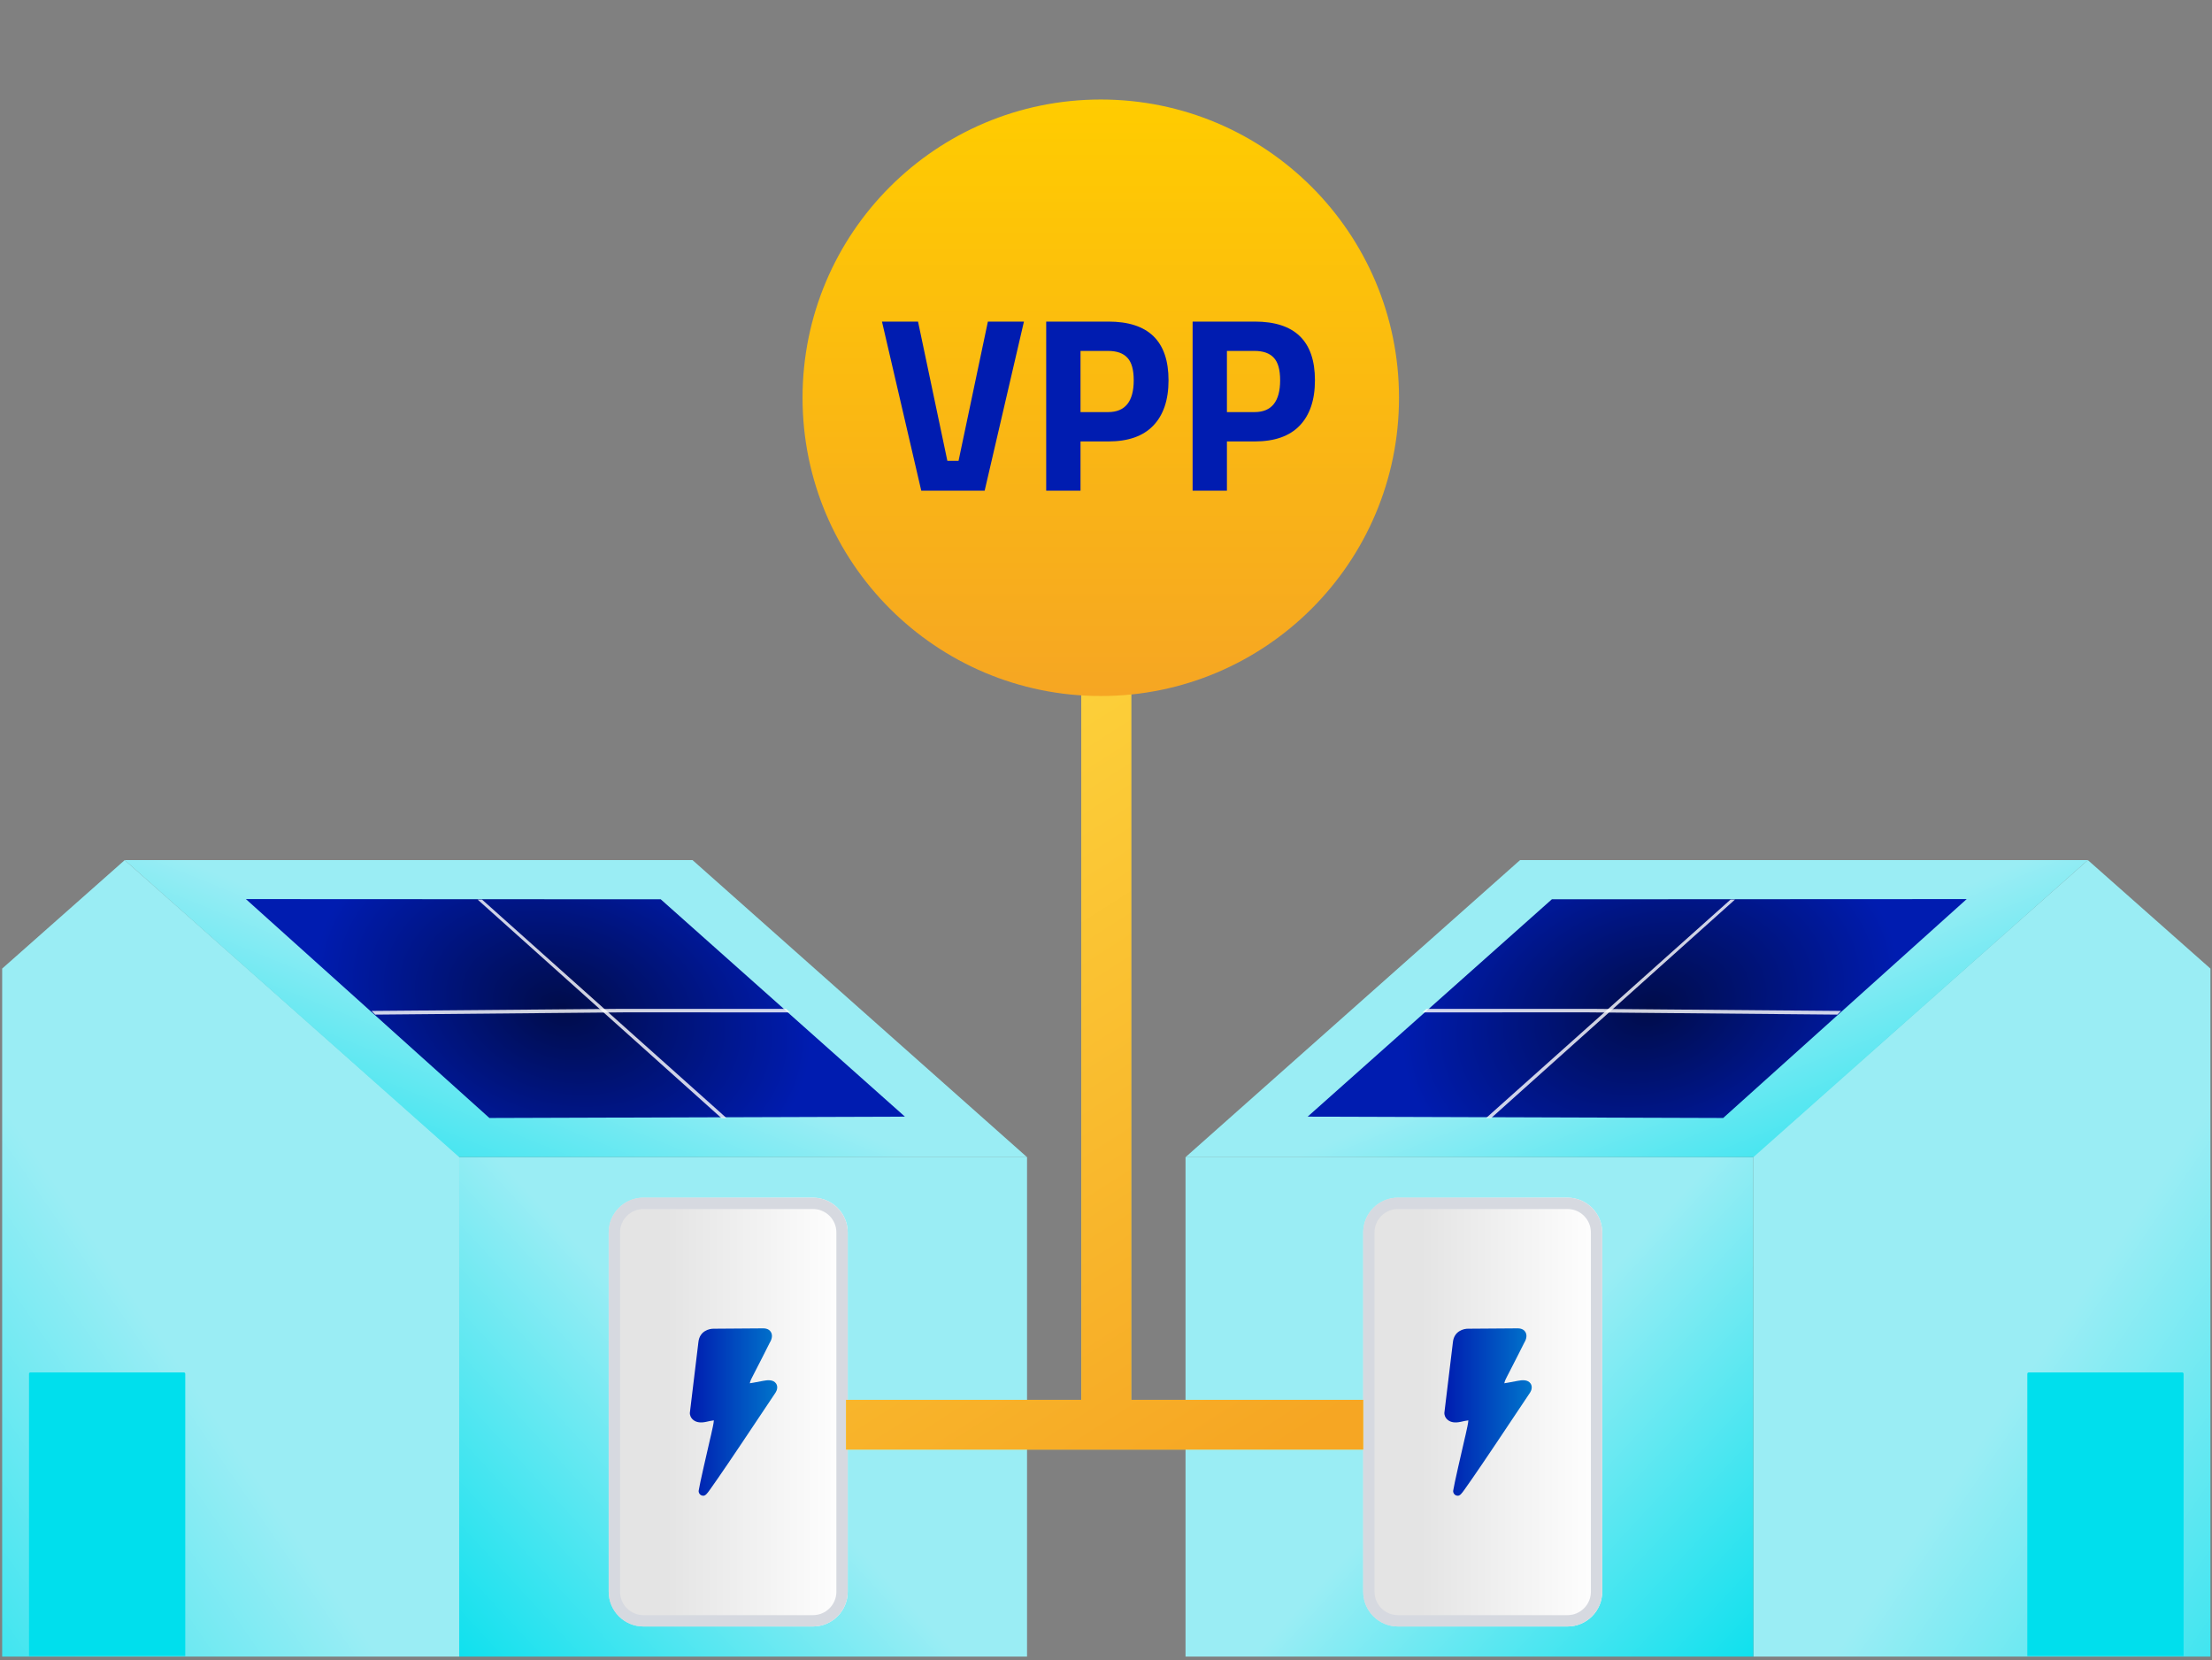 <svg width="593" height="445" viewBox="0 0 593 445" fill="none" xmlns="http://www.w3.org/2000/svg">
<rect x="0" y="0" width="593" height="445" fill="#808080" stroke="none"/>
<g clip-path="url(#clip0_3392_59170)">
<path d="M-56.245 309.939L33.43 230.566L123.105 309.939V444.07H-56.245V309.939Z" fill="url(#paint0_linear_3392_59170)"/>
<path d="M123.105 310.192H275.334V444.07H123.105V310.192Z" fill="url(#paint1_linear_3392_59170)"/>
<path d="M33.43 230.566H185.658L275.333 310.193H123.105L33.43 230.566Z" fill="url(#paint2_linear_3392_59170)"/>
<path d="M7.775 368.278C7.775 368.066 7.946 367.894 8.158 367.894H49.281C49.493 367.894 49.665 368.066 49.665 368.278V443.929H7.775V368.278Z" fill="#00DFED"/>
<path d="M65.917 241.012L177.126 241.066L242.597 299.334L131.2 299.692L65.917 241.012Z" fill="url(#paint3_radial_3392_59170)"/>
<g opacity="0.9">
<path opacity="0.9" d="M128.04 241.144L193.408 299.721L194.776 299.721L129.226 241.144L128.04 241.144Z" fill="white"/>
</g>
<g opacity="0.9">
<path opacity="0.9" d="M99.604 270.995L100.585 271.984L167.257 271.378L211.794 271.383L210.74 270.432H166.911L99.604 270.995Z" fill="white"/>
</g>
<path d="M163.181 330.374C163.181 325.226 167.354 321.053 172.501 321.053H217.94C223.087 321.053 227.259 325.226 227.259 330.374V426.684C227.259 431.831 223.087 436.004 217.94 436.004H172.501C167.354 436.004 163.181 431.831 163.181 426.684V330.374Z" fill="url(#paint4_linear_3392_59170)"/>
<path fill-rule="evenodd" clip-rule="evenodd" d="M217.94 324.092H172.501C169.032 324.092 166.22 326.904 166.22 330.374V426.684C166.22 430.153 169.032 432.965 172.501 432.965H217.94C221.409 432.965 224.22 430.153 224.22 426.684V330.374C224.22 326.904 221.409 324.092 217.94 324.092ZM172.501 321.053C167.354 321.053 163.181 325.226 163.181 330.374V426.684C163.181 431.831 167.354 436.004 172.501 436.004H217.94C223.087 436.004 227.259 431.831 227.259 426.684V330.374C227.259 325.226 223.087 321.053 217.94 321.053H172.501Z" fill="#D6D9E0"/>
<path d="M188.529 400.95C188.385 400.95 188.233 400.918 188.065 400.854C187.537 400.655 187.224 400.104 187.312 399.553C187.553 397.908 189.53 389.348 190.379 385.683L190.651 384.525C190.963 383.136 191.348 381.467 191.372 380.749C190.891 380.788 190.027 380.988 189.354 381.132C187.889 381.459 186.744 381.315 185.935 380.693C185.03 380.03 184.942 379.08 184.942 378.896V378.712C184.942 378.712 186.856 362.887 187.24 359.701C187.585 356.826 190.091 356.123 191.428 356.179C191.996 356.179 202.124 356.083 204.598 356.083C205.88 356.083 206.44 356.666 206.712 357.145C207.305 358.247 206.624 359.525 206.328 359.988C206.048 360.571 203.614 365.394 201.628 369.219C201.188 370.057 201.044 370.552 201.004 370.815C201.06 370.815 201.132 370.799 201.172 370.776C201.26 370.744 201.34 370.736 201.428 370.736C201.428 370.736 201.908 370.68 204.663 370.145C205.767 369.929 207.305 369.777 208.057 370.879C208.594 371.67 208.33 372.676 207.929 373.283C207.873 373.371 203.341 380.19 198.818 386.913C196.168 390.865 194.038 394.003 192.477 396.255C191.556 397.597 190.827 398.635 190.323 399.329C189.586 400.351 189.146 400.958 188.505 400.958L188.537 400.974L188.529 400.95Z" fill="url(#paint5_linear_3392_59170)"/>
<path d="M649.4 309.939L559.725 230.566L470.05 309.939V444.07H649.4V309.939Z" fill="url(#paint6_linear_3392_59170)"/>
<path d="M470.051 310.192H317.822V444.07H470.051V310.192Z" fill="url(#paint7_linear_3392_59170)"/>
<path d="M559.725 230.566H407.497L317.822 310.193H470.05L559.725 230.566Z" fill="url(#paint8_linear_3392_59170)"/>
<path d="M585.381 368.278C585.381 368.066 585.209 367.894 584.997 367.894H543.874C543.663 367.894 543.491 368.066 543.491 368.278V443.929H585.381V368.278Z" fill="#00DFED"/>
<path d="M527.239 241.012L416.03 241.066L350.559 299.334L461.955 299.692L527.239 241.012Z" fill="url(#paint9_radial_3392_59170)"/>
<g opacity="0.9">
<path opacity="0.9" d="M465.115 241.144L399.747 299.721L398.379 299.721L463.929 241.144L465.115 241.144Z" fill="white"/>
</g>
<g opacity="0.9">
<path opacity="0.9" d="M493.551 270.995L492.571 271.984L425.898 271.378L381.361 271.383L382.415 270.432H426.245L493.551 270.995Z" fill="white"/>
</g>
<path d="M365.452 330.374C365.452 325.226 369.624 321.053 374.771 321.053H420.21C425.357 321.053 429.529 325.226 429.529 330.374V426.684C429.529 431.831 425.357 436.004 420.21 436.004H374.771C369.624 436.004 365.452 431.831 365.452 426.684V330.374Z" fill="url(#paint10_linear_3392_59170)"/>
<path fill-rule="evenodd" clip-rule="evenodd" d="M420.21 324.092H374.771C371.302 324.092 368.491 326.904 368.491 330.374V426.684C368.491 430.153 371.302 432.965 374.771 432.965H420.21C423.679 432.965 426.491 430.153 426.491 426.684V330.374C426.491 326.904 423.679 324.092 420.21 324.092ZM374.771 321.053C369.624 321.053 365.452 325.226 365.452 330.374V426.684C365.452 431.831 369.624 436.004 374.771 436.004H420.21C425.357 436.004 429.529 431.831 429.529 426.684V330.374C429.529 325.226 425.357 321.053 420.21 321.053H374.771Z" fill="#D6D9E0"/>
<path d="M390.8 400.95C390.656 400.95 390.504 400.918 390.336 400.854C389.807 400.655 389.495 400.104 389.583 399.553C389.823 397.908 391.801 389.348 392.65 385.683L392.922 384.525C393.234 383.136 393.618 381.467 393.642 380.749C393.162 380.788 392.297 380.988 391.625 381.132C390.16 381.459 389.015 381.315 388.206 380.693C387.301 380.03 387.213 379.08 387.213 378.896V378.712C387.213 378.712 389.127 362.887 389.511 359.701C389.855 356.826 392.361 356.123 393.698 356.179C394.267 356.179 404.395 356.083 406.869 356.083C408.15 356.083 408.711 356.666 408.983 357.145C409.575 358.247 408.895 359.525 408.599 359.988C408.318 360.571 405.884 365.394 403.899 369.219C403.458 370.057 403.314 370.552 403.274 370.815C403.33 370.815 403.402 370.799 403.442 370.776C403.531 370.744 403.611 370.736 403.699 370.736C403.699 370.736 404.179 370.68 406.933 370.145C408.038 369.929 409.575 369.777 410.328 370.879C410.865 371.67 410.6 372.676 410.2 373.283C410.144 373.371 405.612 380.19 401.089 386.913C398.438 390.865 396.309 394.003 394.747 396.255C393.827 397.597 393.098 398.635 392.594 399.329C391.857 400.351 391.417 400.958 390.776 400.958L390.808 400.974L390.8 400.95Z" fill="url(#paint11_linear_3392_59170)"/>
<path fill-rule="evenodd" clip-rule="evenodd" d="M365.453 388.577V375.247H303.242V117.703H289.911V375.247H226.812V388.577H365.453Z" fill="#FFE344"/>
<path fill-rule="evenodd" clip-rule="evenodd" d="M365.453 388.577V375.247H303.242V117.703H289.911V375.247H226.812V388.577H365.453Z" fill="url(#paint12_linear_3392_59170)"/>
<path d="M375.049 106.629C375.049 150.784 339.255 186.579 295.099 186.579C250.944 186.579 215.149 150.784 215.149 106.629C215.149 62.473 250.944 26.678 295.099 26.678C339.255 26.678 375.049 62.473 375.049 106.629Z" fill="url(#paint13_linear_3392_59170)"/>
<path d="M336.384 118.334H328.919V131.531H319.72V86.206H336.384C347.137 86.206 352.514 91.45 352.514 101.937C352.514 107.224 351.137 111.29 348.382 114.134C345.671 116.934 341.672 118.334 336.384 118.334ZM328.919 110.468H336.317C340.894 110.468 343.183 107.624 343.183 101.937C343.183 99.137 342.627 97.137 341.516 95.938C340.405 94.693 338.672 94.071 336.317 94.071H328.919V110.468Z" fill="#001CB0"/>
<path d="M297.133 118.334H289.668V131.531H280.469V86.206H297.133C307.886 86.206 313.263 91.45 313.263 101.937C313.263 107.224 311.886 111.29 309.131 114.134C306.42 116.934 302.421 118.334 297.133 118.334ZM289.668 110.468H297.066C301.643 110.468 303.932 107.624 303.932 101.937C303.932 99.137 303.376 97.137 302.265 95.938C301.154 94.693 299.421 94.071 297.066 94.071H289.668V110.468Z" fill="#001CB0"/>
<path d="M264.837 86.206H274.502L263.97 131.531H246.973L236.442 86.206H246.107L253.972 123.532H256.971L264.837 86.206Z" fill="#001CB0"/>
</g>
<defs>
<linearGradient id="paint0_linear_3392_59170" x1="122.639" y1="158.086" x2="-228.591" y2="398.407" gradientUnits="userSpaceOnUse">
<stop offset="0.42" stop-color="#9AEDF4"/>
<stop offset="0.76" stop-color="#00DFED"/>
</linearGradient>
<linearGradient id="paint1_linear_3392_59170" x1="274.938" y1="264.743" x2="39.345" y2="482.944" gradientUnits="userSpaceOnUse">
<stop offset="0.42" stop-color="#9AEDF4"/>
<stop offset="0.76" stop-color="#00DFED"/>
</linearGradient>
<linearGradient id="paint2_linear_3392_59170" x1="274.705" y1="203.535" x2="177.064" y2="445.149" gradientUnits="userSpaceOnUse">
<stop offset="0.42" stop-color="#9AEDF4"/>
<stop offset="0.76" stop-color="#00DFED"/>
</linearGradient>
<radialGradient id="paint3_radial_3392_59170" cx="0" cy="0" r="1" gradientUnits="userSpaceOnUse" gradientTransform="translate(150.725 270.352) rotate(-164.437) scale(67.71 47.894)">
<stop stop-color="#000C4A"/>
<stop offset="1" stop-color="#001CB0"/>
</radialGradient>
<linearGradient id="paint4_linear_3392_59170" x1="163.181" y1="378.529" x2="227.266" y2="378.529" gradientUnits="userSpaceOnUse">
<stop offset="0.24" stop-color="#E4E4E4"/>
<stop offset="1" stop-color="white"/>
</linearGradient>
<linearGradient id="paint5_linear_3392_59170" x1="184.942" y1="378.513" x2="208.386" y2="378.513" gradientUnits="userSpaceOnUse">
<stop stop-color="#001CB0"/>
<stop offset="1" stop-color="#0075CC"/>
</linearGradient>
<linearGradient id="paint6_linear_3392_59170" x1="470.516" y1="158.086" x2="821.746" y2="398.407" gradientUnits="userSpaceOnUse">
<stop offset="0.42" stop-color="#9AEDF4"/>
<stop offset="0.76" stop-color="#00DFED"/>
</linearGradient>
<linearGradient id="paint7_linear_3392_59170" x1="318.217" y1="264.743" x2="553.81" y2="482.944" gradientUnits="userSpaceOnUse">
<stop offset="0.42" stop-color="#9AEDF4"/>
<stop offset="0.76" stop-color="#00DFED"/>
</linearGradient>
<linearGradient id="paint8_linear_3392_59170" x1="318.45" y1="203.535" x2="416.091" y2="445.149" gradientUnits="userSpaceOnUse">
<stop offset="0.42" stop-color="#9AEDF4"/>
<stop offset="0.76" stop-color="#00DFED"/>
</linearGradient>
<radialGradient id="paint9_radial_3392_59170" cx="0" cy="0" r="1" gradientUnits="userSpaceOnUse" gradientTransform="translate(442.43 270.352) rotate(-15.563) scale(67.71 47.894)">
<stop stop-color="#000C4A"/>
<stop offset="1" stop-color="#001CB0"/>
</radialGradient>
<linearGradient id="paint10_linear_3392_59170" x1="365.452" y1="378.529" x2="429.537" y2="378.529" gradientUnits="userSpaceOnUse">
<stop offset="0.24" stop-color="#E4E4E4"/>
<stop offset="1" stop-color="white"/>
</linearGradient>
<linearGradient id="paint11_linear_3392_59170" x1="387.213" y1="378.513" x2="410.656" y2="378.513" gradientUnits="userSpaceOnUse">
<stop stop-color="#001CB0"/>
<stop offset="1" stop-color="#0075CC"/>
</linearGradient>
<linearGradient id="paint12_linear_3392_59170" x1="322.255" y1="401.886" x2="163.565" y2="152.519" gradientUnits="userSpaceOnUse">
<stop stop-color="#F6A623"/>
<stop offset="1" stop-color="#FFE344"/>
</linearGradient>
<linearGradient id="paint13_linear_3392_59170" x1="295.099" y1="186.579" x2="295.099" y2="26.678" gradientUnits="userSpaceOnUse">
<stop stop-color="#F6A623"/>
<stop offset="1" stop-color="#FFCC00"/>
</linearGradient>
<clipPath id="clip0_3392_59170">
<rect width="592" height="444" fill="white" transform="translate(0.578 0.07)"/>
</clipPath>
</defs>
</svg>
